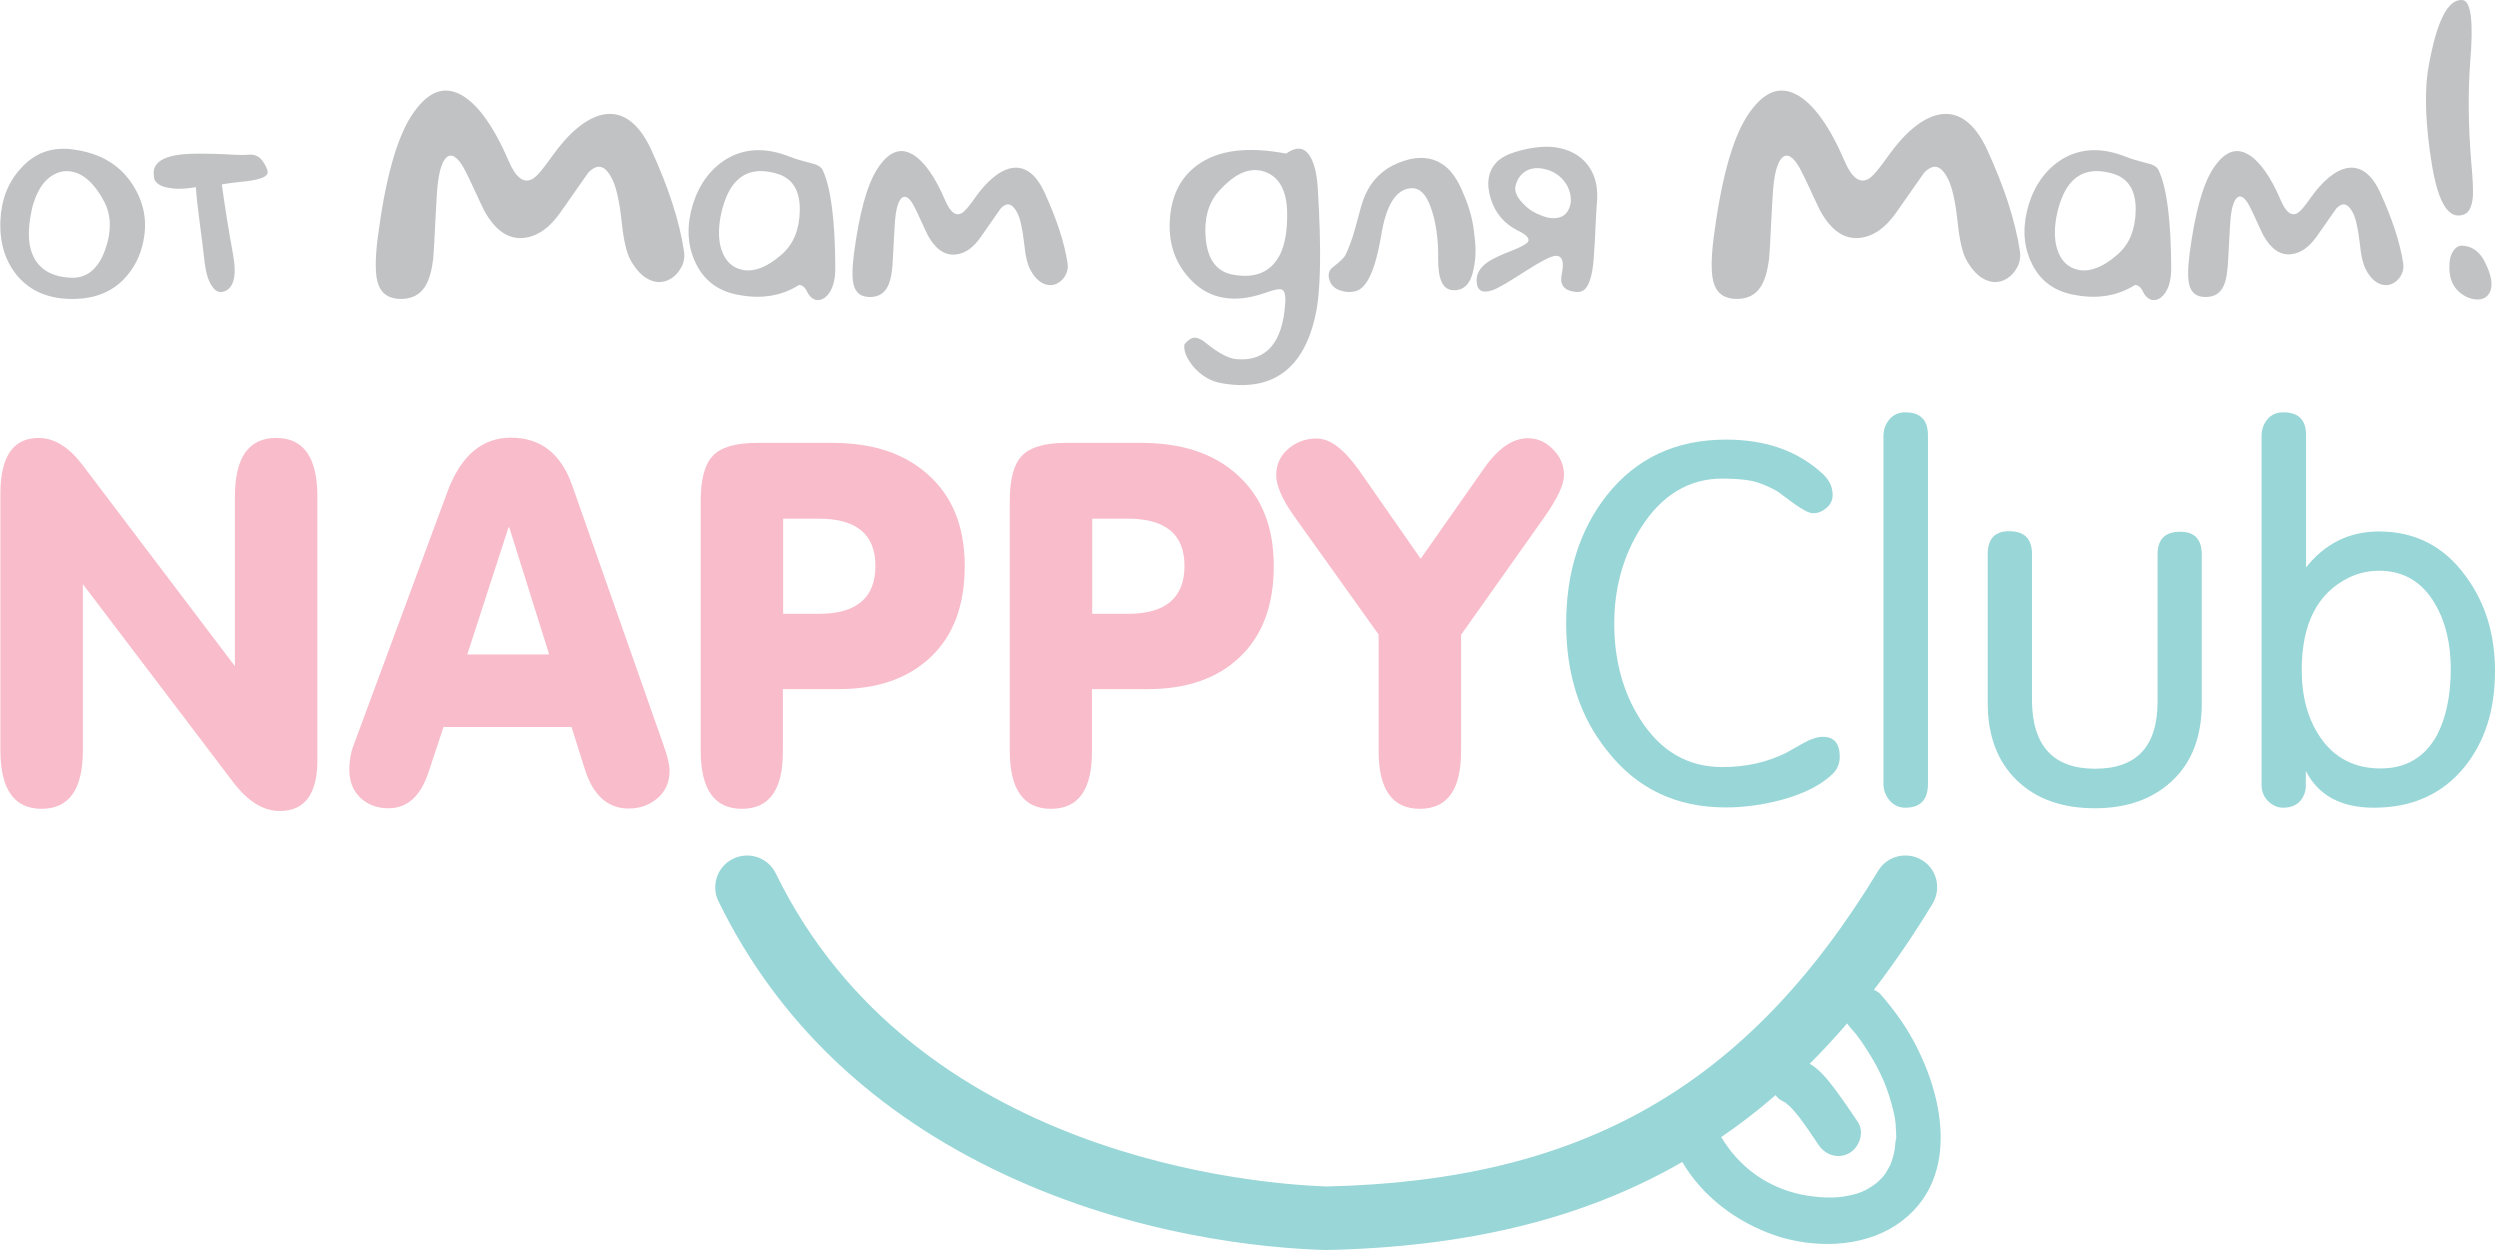 <svg width="100" height="50" viewBox="0 0 100 50" fill="none" xmlns="http://www.w3.org/2000/svg">
    <g clip-path="url(#clip0)">
        <path d="M5.738 9.633C5.618 10.255 5.345 10.768 4.93 11.193C4.45 11.673 3.805 11.935 3.03 11.957C2.014 11.989 1.228 11.673 0.682 11.019C0.201 10.43 -0.017 9.71 0.016 8.837C0.049 7.997 0.322 7.288 0.835 6.732C1.392 6.11 2.091 5.86 2.932 5.98C3.991 6.121 4.777 6.579 5.291 7.365C5.749 8.063 5.902 8.815 5.738 9.633ZM2.539 6.852C2.265 6.896 2.025 7.027 1.807 7.256C1.588 7.496 1.435 7.812 1.315 8.205C1.141 8.903 1.108 9.47 1.217 9.928C1.403 10.648 1.916 11.051 2.779 11.106C3.445 11.161 3.925 10.779 4.209 9.983C4.472 9.241 4.45 8.586 4.155 8.041C3.696 7.19 3.15 6.787 2.539 6.852Z" fill="#C0C2C4"/>
        <path d="M9.408 7.299C9.168 7.332 8.982 7.354 8.873 7.376C8.993 8.27 9.146 9.208 9.32 10.168C9.484 11.052 9.342 11.542 8.949 11.662C8.763 11.717 8.611 11.651 8.479 11.444C8.316 11.226 8.217 10.833 8.163 10.31C8.108 9.721 7.868 8.15 7.835 7.485C7.475 7.55 7.158 7.572 6.852 7.528C6.394 7.474 6.153 7.31 6.153 7.027C6.077 6.492 6.557 6.198 7.584 6.154C7.879 6.143 8.327 6.143 8.894 6.165C9.43 6.198 9.79 6.209 9.965 6.187C10.194 6.165 10.391 6.263 10.533 6.481C10.62 6.612 10.685 6.732 10.707 6.874C10.729 7.179 9.932 7.245 9.408 7.299Z" fill="#C0C2C4"/>
        <path d="M16.037 11.957C15.578 11.957 15.283 11.771 15.141 11.4C14.999 11.052 14.999 10.397 15.108 9.514C15.414 7.158 15.862 5.554 16.452 4.638C17.085 3.667 17.741 3.395 18.472 3.809C19.116 4.18 19.75 5.052 20.351 6.449C20.624 7.092 20.94 7.343 21.279 7.168C21.465 7.081 21.727 6.754 22.098 6.23C23.343 4.474 24.97 3.678 26.04 5.969C26.728 7.463 27.176 8.826 27.362 10.059C27.395 10.31 27.351 10.539 27.22 10.746C27.023 11.095 26.543 11.455 25.986 11.193C25.713 11.073 25.462 10.822 25.243 10.441C25.058 10.135 24.937 9.579 24.861 8.815C24.774 8.019 24.642 7.474 24.49 7.168C24.227 6.645 23.933 6.492 23.518 6.918C23.561 6.874 23.179 7.398 22.415 8.499C21.989 9.11 21.508 9.448 20.973 9.514C20.34 9.59 19.805 9.219 19.368 8.423C19.248 8.194 18.723 7.027 18.647 6.907C18.123 5.816 17.675 6.11 17.522 7.256C17.446 7.779 17.38 9.852 17.326 10.364C17.216 11.27 16.932 11.957 16.037 11.957Z" fill="#C0C2C4"/>
        <path d="M31.96 11.4C31.25 11.848 30.42 11.979 29.47 11.782C28.651 11.619 28.083 11.15 27.766 10.386C27.482 9.71 27.471 8.968 27.722 8.15C27.984 7.343 28.432 6.743 29.076 6.35C29.808 5.925 30.638 5.892 31.577 6.263C31.763 6.34 32.047 6.427 32.44 6.525C32.68 6.579 32.833 6.667 32.899 6.787C33.237 7.496 33.401 8.794 33.412 10.67C33.423 11.28 33.27 11.695 32.986 11.913C32.669 12.12 32.418 11.946 32.287 11.673C32.2 11.488 32.091 11.4 31.96 11.4ZM31.304 10.146C31.741 9.753 31.982 9.165 31.992 8.412C32.003 7.605 31.687 7.114 31.053 6.939C30.245 6.71 29.655 6.896 29.262 7.485C28.913 7.987 28.552 9.295 28.902 10.102C29.022 10.397 29.197 10.582 29.426 10.702C29.972 10.964 30.595 10.779 31.304 10.146Z" fill="#C0C2C4"/>
        <path d="M34.799 11.88C34.471 11.88 34.275 11.749 34.177 11.488C34.078 11.237 34.078 10.79 34.155 10.168C34.373 8.521 34.679 7.398 35.094 6.754C35.531 6.078 36 5.881 36.503 6.176C36.95 6.438 37.398 7.049 37.813 8.03C38.01 8.477 38.217 8.652 38.458 8.532C38.589 8.466 38.774 8.237 39.026 7.877C39.899 6.656 41.035 6.089 41.778 7.692C42.258 8.739 42.575 9.688 42.706 10.55C42.728 10.724 42.695 10.888 42.608 11.03C42.466 11.28 42.138 11.521 41.745 11.346C41.548 11.259 41.373 11.084 41.231 10.822C41.1 10.604 41.013 10.223 40.959 9.677C40.893 9.121 40.806 8.739 40.696 8.521C40.511 8.161 40.303 8.052 40.019 8.346C40.052 8.314 39.779 8.685 39.244 9.459C38.949 9.895 38.621 10.135 38.239 10.179C37.802 10.233 37.42 9.972 37.114 9.415C37.027 9.252 36.666 8.434 36.612 8.346C36.252 7.583 35.935 7.79 35.826 8.597C35.771 8.968 35.727 10.419 35.684 10.768C35.618 11.39 35.422 11.88 34.799 11.88Z" fill="#C0C2C4"/>
        <path d="M47.882 6.612C48.712 6.001 49.892 5.849 51.443 6.143C51.836 5.871 52.131 5.881 52.349 6.176C52.546 6.438 52.666 6.874 52.709 7.496C52.862 9.961 52.83 11.662 52.622 12.589C52.152 14.771 50.886 15.687 48.854 15.327C48.428 15.251 48.057 15.033 47.74 14.673C47.446 14.313 47.336 14.018 47.38 13.767C47.544 13.582 47.686 13.495 47.817 13.506C47.937 13.517 48.09 13.593 48.254 13.735C48.745 14.127 49.149 14.345 49.466 14.367C50.645 14.465 51.312 13.713 51.41 12.11C51.432 11.793 51.377 11.63 51.279 11.586C51.191 11.542 50.951 11.586 50.569 11.728C49.389 12.131 48.428 11.979 47.686 11.248C47.052 10.615 46.746 9.83 46.79 8.87C46.834 7.867 47.194 7.125 47.882 6.612ZM48.723 7.681C48.319 8.15 48.155 8.783 48.232 9.568C48.319 10.419 48.691 10.899 49.379 10.997C50.241 11.139 50.842 10.866 51.191 10.201C51.41 9.775 51.497 9.186 51.486 8.477C51.464 7.616 51.169 7.081 50.602 6.874C49.99 6.656 49.379 6.939 48.723 7.681Z" fill="#C0C2C4"/>
        <path d="M58.563 7.812C58.792 8.336 58.934 8.892 58.978 9.437C59.044 9.906 59.033 10.332 58.956 10.702C58.847 11.335 58.563 11.64 58.104 11.608C57.7 11.575 57.515 11.15 57.526 10.321C57.536 9.775 57.482 9.219 57.351 8.685C57.154 7.91 56.87 7.518 56.466 7.528C55.855 7.55 55.44 8.183 55.243 9.448C55.014 10.768 54.697 11.499 54.249 11.64C54.064 11.695 53.878 11.695 53.681 11.64C53.419 11.575 53.266 11.433 53.19 11.237C53.103 10.997 53.146 10.822 53.31 10.691C53.594 10.473 53.758 10.31 53.812 10.212C53.954 9.917 54.096 9.557 54.217 9.099C54.38 8.488 54.479 8.128 54.522 8.019C54.806 7.223 55.341 6.699 56.15 6.438C56.728 6.241 57.242 6.285 57.646 6.536C58.006 6.743 58.312 7.168 58.563 7.812Z" fill="#C0C2C4"/>
        <path d="M59.699 11.608C59.295 11.749 59.076 11.63 59.065 11.237C59.054 10.942 59.207 10.691 59.524 10.473C59.71 10.353 60.015 10.201 60.474 10.026C60.856 9.873 61.064 9.754 61.118 9.677C61.206 9.535 61.053 9.383 60.682 9.208C60.157 8.935 59.797 8.51 59.622 7.921C59.447 7.343 59.524 6.863 59.841 6.514C60.037 6.285 60.409 6.11 60.977 5.98C61.501 5.86 61.97 5.838 62.342 5.914C62.888 6.023 63.303 6.285 63.565 6.678C63.838 7.07 63.936 7.572 63.871 8.183C63.86 8.281 63.849 8.543 63.827 8.946C63.805 9.481 63.783 9.884 63.761 10.135C63.729 10.79 63.63 11.237 63.477 11.466C63.368 11.64 63.204 11.706 62.997 11.673C62.735 11.64 62.582 11.553 62.505 11.411C62.44 11.302 62.429 11.15 62.473 10.953C62.582 10.43 62.473 10.179 62.156 10.244C61.949 10.288 61.566 10.495 60.987 10.866C60.343 11.28 59.928 11.531 59.699 11.608ZM60.616 7.463C60.583 7.659 60.671 7.867 60.878 8.096C61.075 8.314 61.304 8.488 61.599 8.597C61.894 8.728 62.156 8.761 62.385 8.695C62.636 8.619 62.779 8.412 62.833 8.085C62.866 7.419 62.396 6.918 61.839 6.776C61.173 6.59 60.725 6.939 60.616 7.463Z" fill="#C0C2C4"/>
        <path d="M69.473 11.957C69.014 11.957 68.719 11.771 68.578 11.4C68.436 11.052 68.436 10.397 68.545 9.514C68.851 7.158 69.298 5.554 69.888 4.638C70.522 3.667 71.177 3.395 71.908 3.809C72.553 4.18 73.186 5.052 73.787 6.449C74.06 7.092 74.377 7.343 74.715 7.168C74.901 7.081 75.163 6.754 75.534 6.23C76.779 4.474 78.406 3.678 79.477 5.969C80.165 7.463 80.612 8.826 80.798 10.059C80.831 10.31 80.787 10.539 80.656 10.746C80.46 11.095 79.979 11.455 79.422 11.193C79.149 11.073 78.898 10.822 78.679 10.441C78.494 10.135 78.374 9.579 78.297 8.815C78.21 8.019 78.079 7.474 77.926 7.168C77.664 6.645 77.369 6.492 76.954 6.918C76.998 6.874 76.615 7.398 75.851 8.499C75.425 9.11 74.944 9.448 74.409 9.514C73.776 9.59 73.241 9.219 72.804 8.423C72.684 8.194 72.16 7.027 72.083 6.907C71.559 5.816 71.111 6.11 70.958 7.256C70.882 7.779 70.816 9.852 70.762 10.364C70.642 11.27 70.369 11.957 69.473 11.957Z" fill="#C0C2C4"/>
        <path d="M85.396 11.4C84.686 11.848 83.856 11.979 82.906 11.782C82.087 11.619 81.519 11.15 81.202 10.386C80.918 9.71 80.907 8.968 81.158 8.15C81.421 7.343 81.868 6.743 82.513 6.35C83.244 5.925 84.074 5.892 85.013 6.263C85.199 6.34 85.483 6.427 85.876 6.525C86.117 6.579 86.269 6.667 86.335 6.787C86.674 7.496 86.837 8.794 86.848 10.67C86.859 11.28 86.706 11.695 86.422 11.913C86.106 12.12 85.855 11.946 85.723 11.673C85.636 11.488 85.527 11.4 85.396 11.4ZM84.74 10.146C85.177 9.753 85.418 9.165 85.428 8.412C85.439 7.605 85.123 7.114 84.489 6.939C83.681 6.71 83.091 6.896 82.698 7.485C82.349 7.987 81.988 9.295 82.338 10.102C82.458 10.397 82.633 10.582 82.862 10.702C83.397 10.964 84.031 10.779 84.74 10.146Z" fill="#C0C2C4"/>
        <path d="M88.224 11.88C87.897 11.88 87.7 11.749 87.602 11.488C87.504 11.237 87.504 10.79 87.58 10.168C87.799 8.521 88.104 7.398 88.519 6.754C88.956 6.078 89.426 5.881 89.928 6.176C90.376 6.438 90.823 7.049 91.239 8.03C91.435 8.477 91.642 8.652 91.883 8.532C92.014 8.466 92.2 8.237 92.451 7.877C93.324 6.656 94.46 6.089 95.203 7.692C95.683 8.739 96 9.688 96.131 10.55C96.153 10.724 96.12 10.888 96.033 11.03C95.891 11.28 95.563 11.521 95.17 11.346C94.973 11.259 94.799 11.084 94.657 10.822C94.526 10.604 94.438 10.223 94.384 9.677C94.318 9.121 94.231 8.739 94.121 8.521C93.936 8.161 93.728 8.052 93.445 8.346C93.477 8.314 93.204 8.685 92.669 9.459C92.363 9.884 92.036 10.124 91.653 10.168C91.217 10.223 90.834 9.961 90.529 9.404C90.441 9.241 90.081 8.423 90.026 8.336C89.666 7.572 89.349 7.779 89.24 8.586C89.185 8.957 89.142 10.408 89.098 10.757C89.043 11.39 88.858 11.88 88.224 11.88Z" fill="#C0C2C4"/>
        <path d="M98.501 0.002C98.839 0.035 98.948 0.875 98.806 2.511C98.719 3.689 98.73 5.031 98.85 6.492C98.916 7.168 98.927 7.627 98.916 7.856C98.883 8.259 98.763 8.499 98.566 8.576C97.966 8.805 97.551 8.172 97.289 6.667C97.016 5.02 96.961 3.667 97.147 2.642C97.474 0.82 97.922 -0.052 98.501 0.002ZM98.119 10.059C98.228 9.884 98.37 9.808 98.534 9.83C98.916 9.863 99.211 10.092 99.407 10.506C99.636 10.964 99.713 11.335 99.626 11.608C99.538 11.859 99.364 11.979 99.101 11.979C98.839 11.979 98.588 11.87 98.359 11.673C98.108 11.444 97.987 11.139 97.977 10.768C97.966 10.452 98.009 10.223 98.119 10.059Z" fill="#C0C2C4"/>
        <path d="M1.665 32.352C0.562 32.352 0.016 31.567 0.016 30.007V19.743C0.016 18.26 0.529 17.518 1.545 17.518C2.167 17.518 2.746 17.878 3.292 18.587L9.397 26.648V19.863C9.397 18.303 9.943 17.518 11.046 17.518C12.149 17.518 12.695 18.303 12.695 19.863V30.4C12.695 31.763 12.193 32.439 11.188 32.439C10.522 32.439 9.899 32.047 9.299 31.25L3.314 23.364V30.018C3.314 31.567 2.768 32.352 1.665 32.352Z" fill="#F8BCCB"/>
        <path d="M20.438 17.507C21.617 17.507 22.436 18.14 22.884 19.405L26.543 29.811C26.706 30.258 26.783 30.607 26.783 30.836C26.783 31.283 26.619 31.654 26.302 31.927C25.986 32.199 25.604 32.341 25.145 32.341C24.315 32.341 23.725 31.818 23.398 30.781L22.862 29.08H17.74L17.14 30.89C16.823 31.85 16.288 32.33 15.545 32.33C15.087 32.33 14.704 32.188 14.41 31.905C14.115 31.621 13.973 31.25 13.973 30.781C13.973 30.443 14.027 30.116 14.136 29.832L17.915 19.623C18.45 18.216 19.291 17.507 20.438 17.507ZM20.34 21.096L18.691 26.179H21.967L20.372 21.096H20.34Z" fill="#F8BCCB"/>
        <path d="M29.677 32.352C28.574 32.352 28.028 31.578 28.028 30.018V20.027C28.028 19.165 28.192 18.565 28.52 18.227C28.847 17.878 29.448 17.715 30.311 17.715H33.292C34.897 17.715 36.164 18.129 37.103 18.969C38.097 19.841 38.589 21.063 38.589 22.645C38.589 24.204 38.141 25.415 37.234 26.277C36.328 27.138 35.105 27.564 33.543 27.564H31.315V30.029C31.326 31.578 30.78 32.352 29.677 32.352ZM31.326 24.553H32.757C34.264 24.553 35.017 23.91 35.017 22.634C35.017 21.379 34.264 20.747 32.757 20.747H31.326V24.553Z" fill="#F8BCCB"/>
        <path d="M42.04 32.352C40.937 32.352 40.391 31.578 40.391 30.018V20.027C40.391 19.165 40.554 18.565 40.882 18.227C41.21 17.878 41.81 17.715 42.673 17.715H45.654C47.26 17.715 48.527 18.129 49.466 18.969C50.46 19.841 50.951 21.063 50.951 22.645C50.951 24.204 50.503 25.415 49.597 26.277C48.701 27.138 47.467 27.564 45.906 27.564H43.678V30.029C43.689 31.578 43.143 32.352 42.04 32.352ZM43.689 24.553H45.119C46.626 24.553 47.38 23.91 47.38 22.634C47.38 21.379 46.626 20.747 45.119 20.747H43.689V24.553Z" fill="#F8BCCB"/>
        <path d="M61.118 17.529C61.501 17.529 61.839 17.682 62.123 17.976C62.418 18.271 62.56 18.62 62.56 19.002C62.56 19.383 62.298 19.94 61.785 20.67L58.443 25.393V30.04C58.443 31.588 57.897 32.352 56.794 32.352C55.691 32.352 55.145 31.578 55.145 30.04V25.382L51.781 20.67C51.29 19.983 51.049 19.427 51.049 19.002C51.049 18.576 51.213 18.227 51.53 17.954C51.847 17.682 52.229 17.54 52.666 17.54C53.201 17.54 53.758 17.965 54.358 18.805L56.827 22.35L59.328 18.783C59.906 17.944 60.496 17.529 61.118 17.529Z" fill="#F8BCCB"/>
        <path d="M62.647 24.946C62.647 22.895 63.194 21.183 64.275 19.809C65.454 18.325 67.038 17.584 69.047 17.584C70.642 17.584 71.93 18.042 72.924 18.969C73.175 19.209 73.306 19.482 73.306 19.798C73.306 19.994 73.23 20.169 73.066 20.311C72.902 20.452 72.728 20.529 72.531 20.529C72.367 20.529 72.138 20.409 71.81 20.18L71.1 19.656C70.827 19.503 70.543 19.372 70.259 19.285C69.975 19.198 69.517 19.143 68.894 19.143C67.562 19.143 66.47 19.798 65.64 21.107C64.919 22.241 64.57 23.528 64.57 24.946C64.57 26.408 64.919 27.695 65.618 28.785C66.426 30.051 67.518 30.683 68.894 30.683C69.844 30.683 70.707 30.487 71.461 30.105C71.701 29.974 71.93 29.843 72.16 29.712C72.454 29.549 72.706 29.473 72.913 29.473C73.361 29.473 73.59 29.734 73.59 30.269C73.59 30.541 73.492 30.77 73.317 30.945C72.859 31.392 72.181 31.741 71.308 31.981C70.554 32.188 69.79 32.297 69.025 32.297C67.049 32.297 65.476 31.545 64.296 30.04C63.194 28.676 62.647 26.975 62.647 24.946Z" fill="#98D6D7"/>
        <path d="M75.338 31.36V17.453C75.338 17.191 75.414 16.962 75.578 16.776C75.731 16.591 75.949 16.493 76.211 16.493C76.812 16.493 77.118 16.798 77.118 17.409V31.36C77.118 31.992 76.812 32.308 76.211 32.308C75.96 32.308 75.753 32.21 75.589 32.025C75.425 31.828 75.338 31.61 75.338 31.36Z" fill="#98D6D7"/>
        <path d="M83.801 30.749C85.472 30.749 86.302 29.854 86.302 28.066V22.176C86.302 21.565 86.608 21.27 87.209 21.27C87.787 21.27 88.071 21.576 88.071 22.186V28.131C88.071 29.44 87.689 30.465 86.914 31.207C86.138 31.948 85.101 32.33 83.79 32.33C82.48 32.33 81.442 31.959 80.667 31.207C79.903 30.465 79.509 29.429 79.509 28.131V22.165C79.509 21.554 79.793 21.248 80.372 21.248C80.973 21.248 81.279 21.554 81.279 22.154V28.044C81.3 29.843 82.141 30.749 83.801 30.749Z" fill="#98D6D7"/>
        <path d="M92.232 22.71C92.997 21.739 93.969 21.259 95.159 21.259C96.601 21.259 97.758 21.848 98.621 23.037C99.407 24.095 99.8 25.36 99.8 26.844C99.8 28.393 99.397 29.669 98.577 30.683C97.693 31.763 96.492 32.308 94.952 32.308C93.641 32.308 92.735 31.818 92.232 30.836V31.49C92.211 31.741 92.112 31.938 91.959 32.09C91.806 32.232 91.588 32.308 91.326 32.308C91.086 32.308 90.889 32.21 90.714 32.036C90.54 31.85 90.463 31.643 90.463 31.403V17.442C90.463 17.18 90.54 16.951 90.704 16.766C90.856 16.58 91.075 16.493 91.337 16.493C91.938 16.493 92.243 16.798 92.243 17.398V22.71H92.232ZM98.031 26.768C98.031 25.742 97.824 24.87 97.398 24.15C96.885 23.266 96.131 22.83 95.17 22.83C94.744 22.83 94.34 22.917 93.958 23.103C92.691 23.724 92.069 24.957 92.069 26.8C92.069 27.88 92.32 28.774 92.811 29.494C93.379 30.323 94.187 30.738 95.225 30.738C96.229 30.738 96.983 30.302 97.474 29.418C97.835 28.731 98.031 27.837 98.031 26.768Z" fill="#98D6D7"/>
        <path d="M76.091 40.892C75.829 40.511 75.545 40.14 75.239 39.791C75.163 39.703 75.065 39.638 74.955 39.594C75.763 38.536 76.55 37.391 77.303 36.148C77.664 35.548 77.478 34.763 76.877 34.403C76.277 34.043 75.49 34.228 75.13 34.828C69.899 43.456 63.292 47.23 53.059 47.459C50.274 47.36 36.59 46.313 31.031 34.937C30.726 34.304 29.961 34.043 29.328 34.348C28.694 34.654 28.432 35.417 28.738 36.05C31.086 40.86 34.952 44.546 40.227 47.001C45.425 49.422 50.471 49.924 53.004 50C53.015 50 53.026 50 53.048 50C53.059 50 53.07 50 53.07 50C58.683 49.88 63.292 48.757 67.18 46.542C67.212 46.521 67.256 46.499 67.289 46.477C68.108 47.862 69.44 48.866 70.958 49.4C72.498 49.935 74.442 49.924 75.84 49.007C78.668 47.131 77.664 43.248 76.091 40.892ZM75.807 45.779C75.807 45.801 75.796 45.91 75.796 45.932C75.774 46.052 75.753 46.172 75.72 46.281C75.698 46.357 75.676 46.422 75.654 46.488C75.654 46.51 75.621 46.564 75.611 46.597C75.556 46.706 75.49 46.826 75.425 46.924C75.414 46.935 75.37 47.001 75.349 47.033C75.316 47.077 75.272 47.11 75.239 47.153C75.163 47.23 75.086 47.306 74.999 47.371C75.021 47.349 74.879 47.459 74.868 47.459C74.791 47.502 74.726 47.546 74.65 47.59C74.387 47.731 74.136 47.797 73.743 47.862C73.219 47.949 72.433 47.884 71.832 47.731C70.565 47.404 69.528 46.619 68.85 45.484C69.593 44.972 70.325 44.416 71.024 43.805C71.089 43.903 71.188 43.99 71.308 44.045C71.351 44.066 71.384 44.088 71.428 44.11C71.384 44.088 71.57 44.23 71.603 44.263C71.723 44.383 71.919 44.623 71.963 44.677C72.236 45.037 72.487 45.419 72.738 45.79C73.011 46.204 73.536 46.379 73.983 46.117C74.388 45.877 74.584 45.288 74.311 44.874C73.994 44.405 73.678 43.936 73.339 43.488C73.077 43.15 72.771 42.769 72.389 42.55C72.902 42.038 73.394 41.503 73.885 40.936C73.918 40.98 73.951 41.023 73.983 41.067C74.071 41.165 74.158 41.274 74.246 41.372C74.256 41.383 74.267 41.394 74.267 41.405C74.278 41.416 74.289 41.427 74.3 41.449C74.355 41.514 74.398 41.58 74.453 41.656C74.65 41.94 74.835 42.234 74.999 42.529C75.086 42.681 75.163 42.834 75.239 42.998C75.272 43.074 75.316 43.161 75.349 43.237C75.349 43.248 75.359 43.259 75.359 43.27C75.359 43.281 75.37 43.303 75.392 43.347C75.523 43.663 75.621 43.99 75.709 44.328C75.742 44.459 75.774 44.601 75.796 44.732C75.796 44.754 75.818 44.874 75.818 44.895C75.829 44.95 75.829 45.005 75.829 45.059C75.84 45.223 75.851 45.375 75.851 45.539C75.818 45.626 75.818 45.703 75.807 45.779Z" fill="#98D6D7"/>
    </g>
    <defs>
        <clipPath id="clip0">
            <rect width="100" height="50" fill="white"/>
        </clipPath>
    </defs>
</svg>
